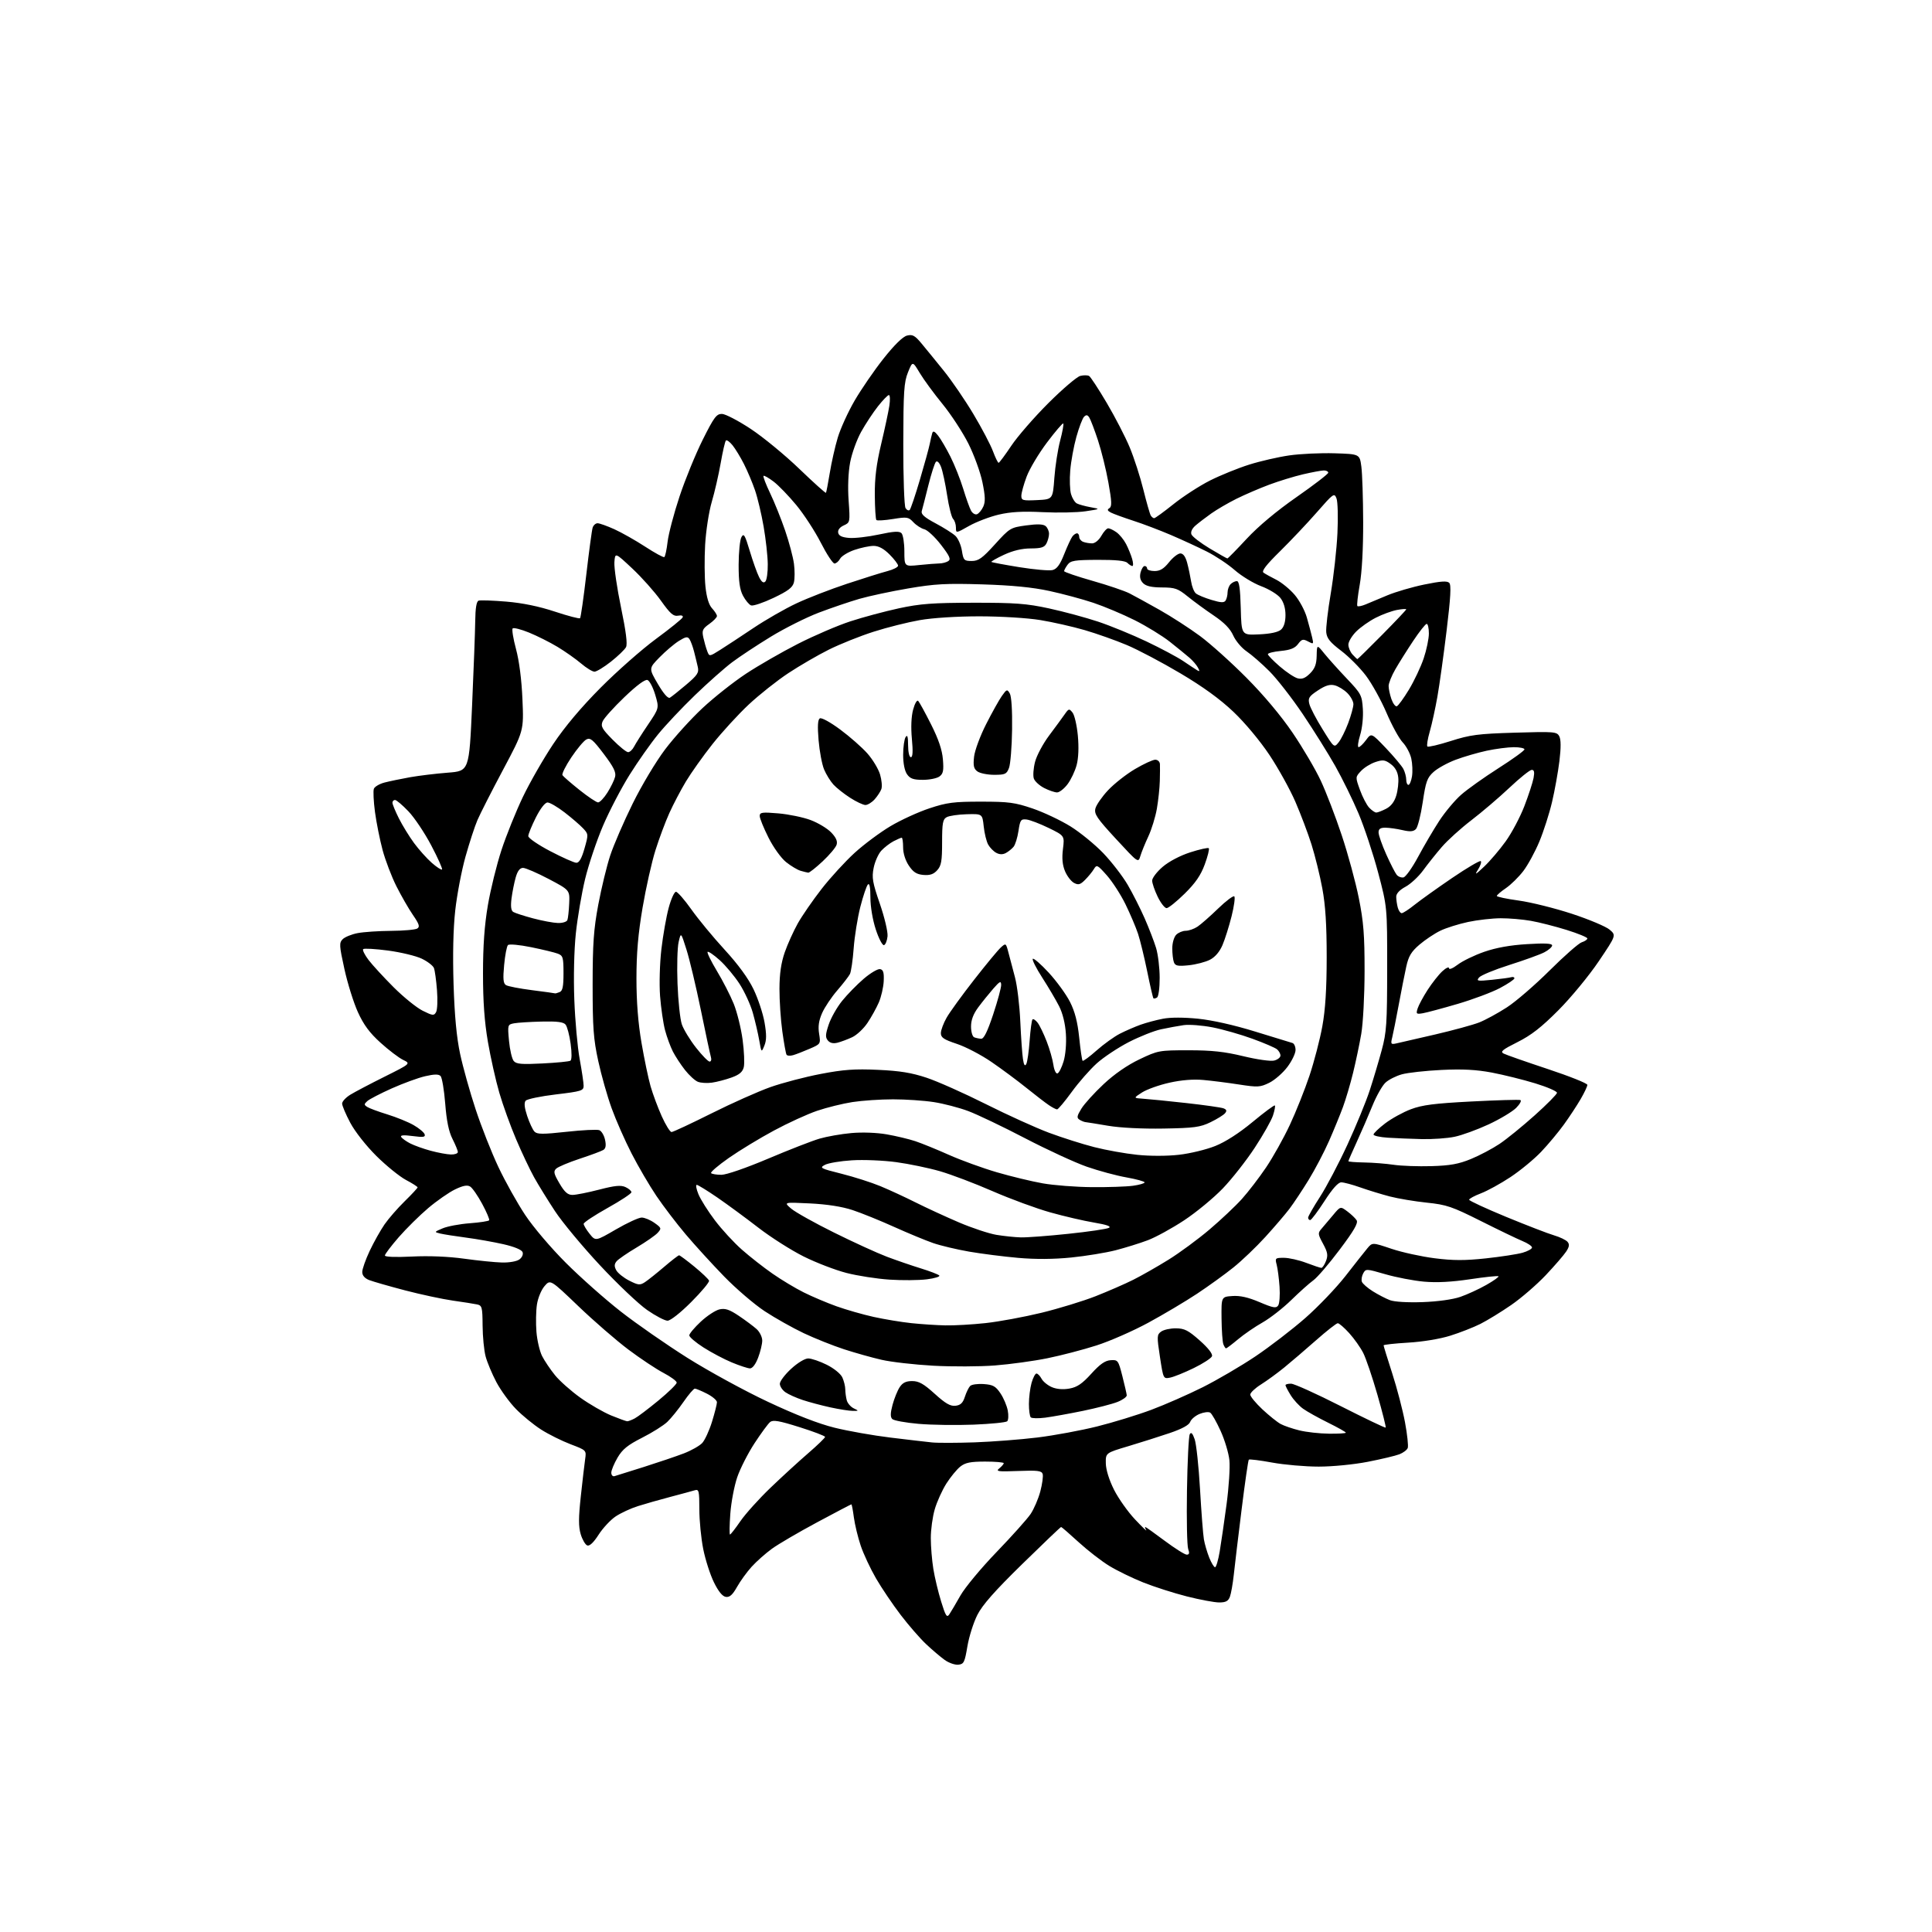 <?xml version="1.0" encoding="UTF-8" standalone="no"?>
<svg 
  version="1.1" 
  xmlns="http://www.w3.org/2000/svg" 
  xmlns:xlink="http://www.w3.org/1999/xlink" 
  xmlns:svg="http://www.w3.org/2000/svg"
  xmlns:rdf="http://www.w3.org/1999/02/22-rdf-syntax-ns#"
  xmlns:cc="http://creativecommons.org/ns#"
  xmlns:dc="http://purl.org/dc/elements/1.1/"
  viewBox="0 0 768 768"
  width="768"
  height="768"
>
<style>svg {background-color: white; }</style>"
<path stroke="none" fill="black" fill-rule="evenodd" d="M380.94,661.74C379.60,661.88 377.15,661.02 375.50,659.83C373.85,658.64 370.54,655.83 368.15,653.58C365.76,651.34 361.22,646.12 358.07,642.00C354.92,637.88 350.50,631.34 348.25,627.47C346.01,623.61 343.26,617.74 342.15,614.44C341.04,611.14 339.82,606.09 339.43,603.22C339.05,600.35 338.61,598.00 338.44,598.00C338.27,598.00 332.14,601.21 324.82,605.14C317.49,609.07 309.42,613.79 306.87,615.64C304.32,617.49 300.68,620.72 298.78,622.82C296.88,624.92 294.26,628.54 292.96,630.86C291.21,633.97 290.05,635.01 288.54,634.79C287.19,634.60 285.58,632.63 283.80,629.00C282.31,625.98 280.40,620.03 279.55,615.79C278.70,611.55 278.00,604.44 278.00,599.97C278.00,592.72 277.82,591.92 276.25,592.39C275.29,592.68 270.90,593.87 266.50,595.03C262.10,596.19 256.25,597.85 253.50,598.73C250.75,599.60 246.83,601.42 244.78,602.77C242.74,604.12 239.67,607.40 237.97,610.05C235.96,613.19 234.36,614.69 233.44,614.34C232.66,614.04 231.49,612.03 230.84,609.87C229.94,606.85 229.95,603.36 230.89,594.72C231.56,588.55 232.33,581.92 232.61,580.00C233.11,576.51 233.10,576.50 226.81,574.11C223.34,572.79 218.07,570.17 215.11,568.28C212.15,566.39 207.64,562.71 205.09,560.09C202.54,557.48 199.05,552.67 197.32,549.42C195.60,546.16 193.67,541.56 193.04,539.20C192.41,536.83 191.87,531.32 191.84,526.94C191.79,519.64 191.61,518.95 189.65,518.53C188.47,518.28 184.12,517.59 180.00,517.01C175.88,516.42 167.32,514.59 161.00,512.94C154.68,511.28 148.26,509.44 146.75,508.85C144.95,508.13 144.00,507.02 144.00,505.63C144.00,504.46 145.34,500.68 146.97,497.22C148.60,493.77 151.25,489.05 152.86,486.72C154.46,484.40 158.08,480.25 160.89,477.50C163.70,474.75 166.00,472.27 166.00,472.00C166.00,471.72 163.92,470.39 161.38,469.05C158.84,467.70 153.55,463.41 149.63,459.53C145.55,455.48 141.11,449.84 139.25,446.34C137.46,442.97 136.00,439.53 136.00,438.69C136.00,437.85 137.46,436.27 139.25,435.17C141.04,434.07 147.18,430.84 152.90,427.99C163.30,422.80 163.30,422.80 160.22,421.31C158.53,420.49 154.49,417.42 151.26,414.49C146.92,410.57 144.56,407.38 142.27,402.34C140.56,398.58 138.15,390.87 136.91,385.21C134.85,375.84 134.79,374.78 136.23,373.34C137.09,372.48 139.76,371.39 142.15,370.93C144.54,370.47 150.55,370.06 155.50,370.03C160.45,370.00 165.12,369.58 165.88,369.10C166.98,368.40 166.64,367.33 164.15,363.72C162.45,361.25 159.49,356.09 157.57,352.28C155.65,348.46 153.19,341.99 152.09,337.92C151.00,333.84 149.63,327.03 149.06,322.79C148.50,318.55 148.30,314.39 148.62,313.55C148.94,312.71 150.85,311.59 152.85,311.07C154.86,310.55 159.43,309.60 163.00,308.96C166.57,308.33 173.32,307.51 178.00,307.15C186.50,306.50 186.50,306.50 187.66,280.50C188.29,266.20 188.86,251.06 188.91,246.86C188.97,241.72 189.41,239.07 190.25,238.77C190.94,238.53 195.90,238.70 201.27,239.15C207.72,239.69 214.27,241.04 220.55,243.12C225.78,244.85 230.30,246.04 230.58,245.75C230.87,245.46 231.99,237.64 233.07,228.36C234.15,219.09 235.28,210.71 235.58,209.75C235.89,208.79 236.77,208.00 237.54,208.00C238.31,208.00 241.32,209.07 244.22,210.38C247.12,211.70 252.63,214.81 256.47,217.31C260.30,219.81 263.72,221.67 264.07,221.45C264.43,221.24 265.02,218.47 265.39,215.31C265.77,212.14 267.90,204.04 270.14,197.31C272.38,190.57 276.53,180.43 279.36,174.78C283.85,165.80 284.82,164.51 287.00,164.54C288.38,164.57 293.55,167.27 298.49,170.54C303.44,173.82 312.11,180.95 317.76,186.40C323.42,191.84 328.17,196.11 328.33,195.90C328.49,195.68 329.17,192.12 329.85,188.00C330.52,183.88 331.94,177.57 333.01,174.00C334.07,170.43 337.09,163.79 339.72,159.26C342.35,154.74 347.52,147.21 351.22,142.54C355.52,137.11 358.88,133.82 360.55,133.40C362.74,132.85 363.68,133.36 366.33,136.55C368.07,138.64 372.07,143.54 375.20,147.43C378.34,151.32 383.63,159.05 386.95,164.61C390.27,170.16 393.76,176.80 394.71,179.36C395.66,181.91 396.67,183.99 396.97,183.97C397.26,183.95 399.52,180.91 401.99,177.22C404.46,173.52 411.08,165.90 416.72,160.27C422.35,154.65 428.07,149.77 429.42,149.43C430.78,149.09 432.37,149.11 432.95,149.47C433.54,149.83 436.70,154.66 439.97,160.20C443.24,165.73 447.34,173.66 449.07,177.82C450.80,181.98 453.25,189.54 454.50,194.62C455.76,199.70 457.09,204.34 457.45,204.93C457.82,205.52 458.43,206.00 458.81,205.99C459.19,205.99 462.65,203.47 466.50,200.39C470.35,197.31 476.88,193.09 481.00,191.01C485.12,188.94 492.11,186.10 496.52,184.71C500.94,183.31 508.14,181.66 512.52,181.03C516.91,180.40 525.00,180.02 530.50,180.19C540.50,180.50 540.50,180.50 541.16,185.50C541.53,188.25 541.85,198.15 541.88,207.50C541.91,218.01 541.39,227.54 540.51,232.46C539.73,236.84 539.31,240.65 539.58,240.92C539.86,241.19 541.30,240.91 542.79,240.29C544.28,239.67 548.20,238.04 551.50,236.65C554.80,235.27 561.43,233.33 566.23,232.35C572.72,231.02 575.25,230.85 576.09,231.69C576.93,232.53 576.66,237.40 575.05,250.66C573.86,260.47 572.21,272.32 571.38,277.00C570.55,281.68 569.19,287.90 568.35,290.82C567.50,293.75 567.08,296.42 567.41,296.74C567.73,297.07 571.94,296.08 576.75,294.55C584.44,292.10 587.53,291.69 602.15,291.25C617.84,290.78 618.86,290.86 619.83,292.67C620.52,293.97 620.54,297.19 619.89,302.55C619.35,306.92 618.04,314.24 616.96,318.81C615.89,323.38 613.62,330.44 611.93,334.51C610.24,338.58 607.36,343.86 605.54,346.25C603.71,348.64 600.60,351.70 598.62,353.05C596.64,354.40 595.01,355.79 595.01,356.15C595.00,356.50 598.94,357.33 603.75,357.99C608.56,358.65 618.07,361.02 624.88,363.25C631.69,365.49 638.44,368.33 639.87,369.57C642.48,371.81 642.48,371.81 635.50,382.16C631.67,387.84 624.47,396.58 619.51,401.56C612.75,408.36 608.68,411.53 603.22,414.26C597.22,417.26 596.25,418.06 597.72,418.81C598.70,419.32 606.59,422.08 615.25,424.95C623.91,427.82 631.00,430.65 631.00,431.25C631.00,431.84 629.80,434.39 628.33,436.91C626.86,439.44 623.87,443.98 621.69,447.00C619.51,450.02 615.43,454.92 612.62,457.87C609.80,460.83 604.32,465.34 600.44,467.91C596.56,470.48 591.27,473.39 588.69,474.37C586.11,475.36 584.00,476.50 584.00,476.91C584.00,477.32 590.64,480.39 598.75,483.74C606.86,487.08 615.42,490.39 617.76,491.07C620.11,491.76 622.52,492.92 623.13,493.66C623.96,494.65 623.82,495.63 622.58,497.51C621.67,498.90 618.02,503.13 614.46,506.90C610.89,510.67 604.72,516.01 600.74,518.75C596.76,521.50 591.25,524.87 588.50,526.26C585.75,527.64 580.35,529.76 576.50,530.96C572.40,532.25 565.46,533.39 559.75,533.72C554.39,534.04 550.00,534.52 550.00,534.80C550.00,535.08 551.54,540.08 553.42,545.90C555.31,551.73 557.59,560.47 558.50,565.33C559.41,570.19 559.90,574.81 559.60,575.60C559.30,576.38 557.80,577.51 556.28,578.10C554.75,578.69 549.10,580.04 543.71,581.09C538.19,582.17 529.69,583.00 524.21,583.00C518.87,583.00 510.54,582.28 505.70,581.39C500.86,580.50 496.68,579.98 496.42,580.24C496.17,580.50 494.87,589.44 493.55,600.11C492.22,610.77 490.83,622.42 490.45,626.00C490.06,629.58 489.37,633.51 488.90,634.75C488.25,636.47 487.26,637.00 484.65,637.00C482.78,637.00 477.00,635.92 471.79,634.60C466.59,633.28 458.79,630.78 454.46,629.05C450.13,627.32 444.07,624.37 440.99,622.49C437.91,620.62 432.42,616.37 428.79,613.05C425.16,609.72 422.02,607.00 421.81,607.00C421.59,607.00 414.63,613.64 406.34,621.75C395.39,632.47 390.51,638.00 388.50,641.98C386.98,645.00 385.20,650.62 384.55,654.48C383.49,660.82 383.14,661.52 380.94,661.74zM377.36,641.74C377.99,640.81 379.99,637.43 381.80,634.22C383.62,631.02 390.08,623.25 396.16,616.95C402.23,610.65 408.31,603.86 409.67,601.86C411.02,599.85 412.76,595.80 413.54,592.86C414.32,589.91 414.74,586.80 414.48,585.94C414.07,584.64 412.45,584.44 404.74,584.74C396.66,585.05 395.72,584.92 397.25,583.69C398.21,582.91 399.00,581.99 399.00,581.64C399.00,581.29 395.69,581.00 391.63,581.00C385.81,581.00 383.74,581.41 381.75,582.98C380.37,584.07 377.87,587.11 376.20,589.73C374.54,592.35 372.46,596.94 371.59,599.93C370.71,602.92 370.00,608.09 370.01,611.43C370.01,614.77 370.47,620.28 371.02,623.68C371.57,627.08 372.96,632.91 374.12,636.64C375.88,642.35 376.39,643.16 377.36,641.74zM483.01,623.00C483.44,623.00 484.27,620.19 484.85,616.75C485.43,613.31 486.65,604.89 487.57,598.04C488.49,591.19 489.00,583.28 488.71,580.47C488.42,577.66 486.85,572.41 485.21,568.81C483.58,565.22 481.72,561.94 481.06,561.54C480.41,561.14 478.52,561.37 476.85,562.06C475.18,562.75 473.50,564.18 473.11,565.23C472.65,566.49 469.86,568.00 464.95,569.67C460.85,571.06 453.45,573.41 448.50,574.89C439.50,577.57 439.50,577.57 439.58,581.72C439.63,584.26 440.90,588.33 442.84,592.19C444.59,595.66 448.35,600.98 451.20,604.00C454.05,607.02 456.05,608.94 455.63,608.25C455.22,607.56 455.05,607.00 455.27,607.00C455.48,607.00 458.96,609.48 463.00,612.50C467.04,615.52 470.98,618.00 471.74,618.00C472.76,618.00 472.92,617.40 472.32,615.75C471.87,614.51 471.65,604.05 471.84,592.50C472.02,580.96 472.52,570.89 472.95,570.13C473.50,569.15 474.06,569.73 474.90,572.13C475.55,573.98 476.51,582.92 477.03,592.00C477.55,601.08 478.24,610.04 478.57,611.93C478.89,613.81 479.85,617.07 480.69,619.18C481.53,621.28 482.57,623.00 483.01,623.00zM290.19,610.00C290.45,610.00 292.32,607.61 294.33,604.68C296.35,601.75 301.72,595.79 306.26,591.43C310.81,587.07 317.56,580.88 321.26,577.69C324.97,574.49 327.99,571.56 327.98,571.19C327.97,570.81 323.38,569.06 317.77,567.30C309.67,564.75 307.29,564.34 306.12,565.30C305.31,565.96 302.53,569.75 299.93,573.72C297.33,577.70 294.24,583.77 293.06,587.22C291.88,590.68 290.64,597.21 290.31,601.75C289.98,606.29 289.92,610.00 290.19,610.00zM244.25,586.80C244.94,586.61 250.22,584.96 256.00,583.12C261.77,581.29 268.91,578.87 271.86,577.74C274.81,576.60 278.08,574.75 279.14,573.62C280.19,572.49 281.94,568.69 283.03,565.18C284.11,561.66 285.00,558.17 285.00,557.41C285.00,556.66 283.22,555.13 281.04,554.02C278.86,552.91 276.69,552.00 276.21,552.00C275.73,552.00 273.69,554.38 271.69,557.29C269.68,560.20 266.79,563.77 265.27,565.22C263.75,566.67 259.23,569.51 255.23,571.53C249.49,574.44 247.44,576.11 245.48,579.44C244.12,581.77 243.00,584.46 243.00,585.41C243.00,586.37 243.56,586.99 244.25,586.80zM387.38,573.36C394.47,573.11 405.72,572.24 412.38,571.43C419.05,570.61 429.74,568.63 436.14,567.03C442.54,565.43 452.21,562.46 457.64,560.43C463.06,558.41 472.26,554.36 478.09,551.45C483.91,548.53 493.36,543.00 499.09,539.15C504.81,535.30 513.71,528.46 518.86,523.95C524.00,519.44 531.20,511.91 534.86,507.22C538.51,502.52 542.41,497.60 543.51,496.27C545.52,493.85 545.52,493.85 553.15,496.42C557.35,497.83 565.08,499.52 570.32,500.18C577.67,501.11 582.34,501.12 590.68,500.22C596.63,499.58 603.19,498.57 605.25,497.98C607.31,497.39 609.00,496.45 609.00,495.90C609.00,495.35 607.31,494.21 605.25,493.36C603.19,492.51 595.74,488.93 588.71,485.40C577.17,479.61 575.05,478.89 567.17,478.07C562.36,477.57 555.74,476.46 552.46,475.61C549.18,474.75 543.92,473.14 540.77,472.03C537.63,470.91 534.21,470.00 533.17,470.00C531.93,470.00 529.66,472.54 526.47,477.50C523.81,481.62 521.27,485.00 520.82,485.00C520.37,485.00 520.00,484.56 520.00,484.03C520.00,483.50 522.12,479.79 524.71,475.78C527.30,471.78 532.22,462.42 535.64,454.99C539.06,447.56 543.04,437.88 544.47,433.49C545.91,429.10 548.05,421.90 549.24,417.50C551.18,410.34 551.41,406.94 551.42,385.00C551.44,360.50 551.44,360.50 547.83,346.87C545.84,339.38 542.33,328.80 540.04,323.37C537.74,317.94 533.58,309.47 530.81,304.55C528.03,299.62 522.24,290.36 517.93,283.95C513.62,277.55 507.63,269.85 504.61,266.83C501.60,263.81 497.52,260.26 495.54,258.92C493.57,257.59 491.18,254.75 490.23,252.62C489.03,249.93 486.66,247.49 482.50,244.69C479.20,242.47 474.53,239.05 472.12,237.10C468.23,233.94 467.08,233.54 461.90,233.52C457.82,233.51 455.57,233.00 454.41,231.83C453.27,230.70 452.95,229.35 453.39,227.58C453.75,226.16 454.48,225.00 455.02,225.00C455.56,225.00 456.00,225.45 456.00,226.00C456.00,226.55 457.33,227.00 458.96,227.00C461.14,227.00 462.65,226.08 464.71,223.50C466.24,221.58 468.27,220.00 469.21,220.00C470.34,220.00 471.26,221.27 471.92,223.75C472.47,225.81 473.17,229.14 473.49,231.15C473.80,233.16 474.65,235.30 475.39,235.90C476.12,236.51 478.90,237.67 481.57,238.47C485.34,239.61 486.60,239.66 487.20,238.72C487.62,238.05 487.98,236.58 487.98,235.45C487.99,234.32 488.54,232.86 489.20,232.20C489.86,231.54 490.97,231.00 491.67,231.00C492.59,231.00 493.01,233.89 493.22,241.75C493.50,252.50 493.50,252.50 500.50,252.17C505.08,251.96 508.10,251.30 509.25,250.27C510.39,249.24 511.00,247.22 511.00,244.48C511.00,241.77 510.28,239.35 508.98,237.70C507.86,236.28 504.43,234.18 501.35,233.03C498.27,231.88 493.55,229.01 490.86,226.66C488.17,224.30 483.16,220.97 479.73,219.25C476.31,217.53 469.90,214.58 465.50,212.69C461.10,210.81 454.35,208.24 450.50,207.00C446.65,205.75 442.65,204.29 441.61,203.76C440.19,203.02 440.04,202.59 441.01,201.99C442.04,201.36 441.96,199.38 440.61,191.85C439.69,186.71 437.81,179.12 436.45,175.00C435.09,170.88 433.54,166.83 433.03,166.01C432.32,164.88 431.80,164.80 430.93,165.67C430.30,166.30 428.93,169.90 427.88,173.66C426.83,177.42 425.73,183.43 425.44,187.00C425.14,190.57 425.28,194.82 425.75,196.42C426.22,198.03 427.25,199.69 428.05,200.12C428.85,200.54 431.30,201.22 433.50,201.62C437.50,202.34 437.50,202.34 431.50,203.24C428.20,203.73 420.55,203.89 414.50,203.59C406.49,203.19 401.73,203.46 397.00,204.57C393.43,205.41 388.14,207.43 385.25,209.05C380.00,212.02 380.00,212.02 380.00,209.71C380.00,208.44 379.49,206.89 378.88,206.28C378.26,205.66 377.18,201.40 376.49,196.83C375.79,192.25 374.70,187.19 374.07,185.59C373.39,183.86 372.56,183.05 372.04,183.59C371.55,184.09 370.19,188.32 369.02,193.00C367.86,197.68 366.68,202.25 366.41,203.17C366.05,204.40 367.49,205.68 371.87,208.01C375.14,209.75 378.69,212.00 379.77,213.00C380.84,213.99 382.01,216.65 382.37,218.91C382.98,222.72 383.24,223.00 386.26,223.00C388.98,223.00 390.46,221.94 395.51,216.37C401.38,209.90 401.68,209.71 407.90,208.86C412.35,208.25 414.69,208.33 415.64,209.12C416.39,209.74 417.00,211.12 417.00,212.19C417.00,213.26 416.53,215.00 415.96,216.07C415.15,217.60 413.84,218.00 409.71,218.01C406.26,218.02 402.68,218.87 399.10,220.53C396.14,221.91 393.89,223.20 394.10,223.38C394.32,223.57 399.35,224.51 405.27,225.47C411.20,226.42 417.10,226.94 418.40,226.61C420.13,226.18 421.37,224.49 423.04,220.26C424.30,217.09 425.76,213.94 426.29,213.25C426.81,212.56 427.64,212.00 428.12,212.00C428.61,212.00 429.00,212.63 429.00,213.39C429.00,214.16 429.71,215.06 430.58,215.39C431.45,215.73 433.05,216.00 434.13,216.00C435.26,216.00 436.81,214.74 437.80,213.01C438.73,211.36 439.96,210.01 440.53,210.01C441.09,210.00 442.56,210.70 443.78,211.56C445.01,212.42 446.74,214.53 447.63,216.25C448.52,217.97 449.61,220.65 450.05,222.19C450.50,223.74 450.53,225.00 450.13,225.00C449.73,225.00 448.84,224.44 448.15,223.75C447.30,222.90 443.51,222.52 436.33,222.55C427.16,222.59 425.58,222.85 424.38,224.49C423.62,225.53 423.00,226.67 423.00,227.03C423.00,227.39 428.06,229.12 434.25,230.88C440.44,232.64 447.07,234.89 449.00,235.88C450.93,236.87 456.32,239.83 460.99,242.46C465.66,245.10 472.86,249.75 476.99,252.80C481.12,255.85 489.45,263.33 495.50,269.43C502.35,276.31 509.28,284.59 513.85,291.32C517.89,297.27 522.92,305.82 525.02,310.32C527.13,314.82 530.88,324.57 533.35,332.00C535.83,339.43 538.89,350.68 540.15,357.00C542.04,366.41 542.45,371.68 542.44,386.00C542.43,395.74 541.84,406.83 541.12,411.00C540.41,415.12 538.94,422.10 537.86,426.50C536.78,430.90 534.98,436.98 533.87,440.00C532.76,443.02 530.27,449.10 528.34,453.50C526.41,457.90 522.75,464.88 520.22,469.00C517.69,473.12 514.25,478.30 512.59,480.50C510.92,482.70 506.60,487.75 502.98,491.72C499.36,495.70 493.64,501.16 490.27,503.86C486.91,506.56 480.40,511.26 475.83,514.29C471.25,517.32 462.55,522.50 456.50,525.78C450.45,529.07 441.17,533.14 435.88,534.83C430.59,536.53 421.81,538.82 416.38,539.92C410.95,541.03 401.55,542.32 395.50,542.79C389.45,543.26 378.40,543.30 370.94,542.89C363.48,542.47 354.26,541.42 350.44,540.54C346.62,539.67 339.90,537.78 335.50,536.35C331.10,534.91 323.90,532.04 319.50,529.96C315.10,527.87 308.12,523.95 304.00,521.24C299.88,518.53 292.61,512.30 287.85,507.41C283.09,502.51 276.21,494.97 272.56,490.65C268.92,486.34 263.68,479.47 260.92,475.38C258.16,471.29 253.73,463.72 251.07,458.54C248.41,453.36 244.84,445.27 243.14,440.56C241.43,435.85 239.03,427.39 237.81,421.75C235.91,413.04 235.58,408.49 235.58,391.50C235.59,375.00 235.99,369.41 237.84,359.54C239.08,352.96 241.21,344.18 242.58,340.04C243.95,335.89 247.95,326.65 251.47,319.50C255.06,312.21 260.76,302.69 264.44,297.83C268.06,293.06 274.72,285.71 279.26,281.48C283.79,277.25 291.55,271.12 296.49,267.85C301.44,264.58 310.76,259.22 317.19,255.94C323.63,252.66 333.01,248.63 338.04,246.99C343.06,245.35 351.75,243.02 357.34,241.81C365.81,239.99 370.75,239.62 387.00,239.60C403.58,239.58 408.07,239.92 417.00,241.85C422.77,243.10 431.55,245.47 436.50,247.11C441.45,248.76 450.13,252.32 455.80,255.02C461.46,257.71 467.99,261.20 470.30,262.75C472.61,264.31 475.11,265.96 475.85,266.41C476.91,267.07 476.99,266.84 476.19,265.37C475.64,264.34 474.11,262.57 472.80,261.44C471.49,260.31 467.98,257.45 465.00,255.09C462.02,252.74 455.73,248.88 451.04,246.53C446.34,244.18 438.95,241.07 434.62,239.62C430.28,238.17 422.40,236.05 417.12,234.91C410.47,233.47 402.25,232.66 390.50,232.30C376.10,231.86 371.60,232.10 361.09,233.90C354.26,235.06 345.48,236.94 341.59,238.06C337.69,239.19 330.44,241.66 325.48,243.54C320.52,245.43 311.97,249.71 306.48,253.06C300.99,256.41 294.02,261.01 291.00,263.28C287.98,265.56 281.32,271.46 276.22,276.39C271.11,281.32 264.52,288.31 261.58,291.93C258.63,295.54 253.54,302.77 250.27,308.00C246.99,313.23 242.24,322.34 239.70,328.26C237.17,334.18 233.97,343.71 232.59,349.42C231.21,355.14 229.55,364.89 228.90,371.08C228.21,377.74 227.96,388.49 228.30,397.42C228.61,405.71 229.57,416.32 230.43,421.00C231.29,425.68 232.00,430.45 232.00,431.62C232.00,433.57 231.13,433.84 220.97,435.05C214.91,435.77 209.50,436.90 208.95,437.56C208.27,438.38 208.47,440.33 209.57,443.64C210.46,446.31 211.76,449.10 212.46,449.83C213.51,450.93 215.72,450.94 225.19,449.91C231.49,449.21 237.36,448.92 238.23,449.26C239.10,449.59 240.13,451.30 240.51,453.06C241.00,455.28 240.80,456.51 239.86,457.11C239.11,457.58 234.90,459.15 230.50,460.60C226.10,462.05 221.87,463.83 221.11,464.54C219.93,465.65 220.13,466.54 222.40,470.42C224.45,473.91 225.68,475.00 227.57,475.00C228.94,475.00 233.70,474.05 238.16,472.90C244.44,471.27 246.80,471.04 248.63,471.88C249.93,472.47 251.00,473.40 251.00,473.93C251.00,474.47 246.73,477.29 241.50,480.20C236.28,483.12 232.00,485.95 232.01,486.50C232.01,487.05 233.08,488.83 234.38,490.46C236.75,493.42 236.75,493.42 244.85,488.71C249.31,486.12 253.91,484.00 255.07,484.00C256.24,484.00 258.52,484.95 260.15,486.11C262.95,488.10 263.02,488.32 261.44,490.06C260.53,491.08 256.75,493.70 253.06,495.90C249.36,498.09 245.78,500.56 245.10,501.38C244.17,502.50 244.14,503.39 244.96,504.93C245.57,506.07 247.89,507.92 250.11,509.06C253.71,510.89 254.40,510.96 256.35,509.69C257.55,508.91 260.97,506.18 263.96,503.63C266.94,501.08 269.64,499.00 269.95,499.00C270.26,499.00 272.99,501.03 276.01,503.50C279.03,505.98 281.66,508.49 281.86,509.08C282.05,509.66 278.87,513.48 274.78,517.57C270.50,521.86 266.51,525.00 265.36,525.00C264.26,525.00 260.60,523.08 257.22,520.73C253.85,518.39 245.43,510.40 238.51,502.98C231.59,495.57 223.55,485.90 220.65,481.50C217.75,477.10 213.99,471.01 212.30,467.97C210.61,464.93 207.39,458.12 205.15,452.85C202.90,447.57 199.90,439.26 198.48,434.38C197.06,429.49 195.02,420.39 193.95,414.15C192.58,406.16 192.00,398.12 192.00,387.00C192.00,375.92 192.58,367.80 193.94,359.83C195.01,353.57 197.44,343.71 199.34,337.92C201.24,332.12 205.07,322.62 207.85,316.80C210.64,310.99 216.07,301.52 219.92,295.76C224.51,288.89 231.00,281.18 238.74,273.39C245.24,266.85 255.14,258.12 260.74,254.00C266.34,249.88 271.13,246.01 271.37,245.41C271.64,244.74 270.93,244.48 269.56,244.74C267.72,245.10 266.45,243.99 262.74,238.79C260.24,235.28 255.11,229.52 251.34,225.99C244.50,219.58 244.50,219.58 244.23,223.54C244.09,225.72 245.27,233.80 246.87,241.50C248.85,251.04 249.48,256.06 248.85,257.26C248.34,258.22 245.65,260.81 242.87,263.01C240.09,265.20 237.14,267.00 236.32,267.00C235.49,267.00 233.10,265.54 231.00,263.75C228.90,261.96 224.69,259.00 221.65,257.16C218.60,255.32 213.49,252.76 210.30,251.46C207.11,250.16 204.18,249.42 203.80,249.80C203.41,250.19 204.01,253.88 205.12,258.00C206.39,262.71 207.35,270.16 207.68,278.00C208.22,290.50 208.22,290.50 199.97,306.00C195.43,314.52 190.85,323.52 189.79,326.00C188.72,328.48 186.59,335.02 185.04,340.54C183.49,346.06 181.66,355.66 180.97,361.87C180.16,369.18 179.93,379.61 180.30,391.34C180.70,403.86 181.51,412.44 182.91,418.97C184.02,424.18 186.79,434.08 189.07,440.97C191.34,447.86 195.41,458.19 198.12,463.91C200.82,469.64 205.60,478.19 208.73,482.91C211.93,487.75 219.03,496.10 224.96,502.02C230.76,507.81 240.58,516.52 246.79,521.37C252.99,526.22 264.90,534.49 273.25,539.76C281.60,545.02 296.00,552.89 305.25,557.23C316.30,562.43 325.40,565.97 331.77,567.54C337.10,568.86 347.09,570.63 353.98,571.46C360.87,572.30 368.30,573.17 370.50,573.39C372.70,573.62 380.30,573.60 387.38,573.36zM528.25,569.91C531.96,569.96 535.00,569.78 535.00,569.51C535.00,569.25 531.82,567.46 527.94,565.54C524.05,563.62 519.58,561.13 518.01,560.00C516.43,558.88 514.21,556.46 513.07,554.61C511.93,552.77 511.00,550.98 511.00,550.63C511.00,550.28 512.01,550.02 513.25,550.04C514.49,550.07 523.37,554.08 532.99,558.97C542.61,563.85 550.64,567.69 550.83,567.50C551.03,567.31 549.54,561.42 547.54,554.42C545.53,547.43 542.99,539.95 541.90,537.81C540.81,535.66 538.31,532.13 536.34,529.95C534.38,527.78 532.33,526.00 531.79,526.00C531.26,526.00 527.37,529.05 523.16,532.77C518.95,536.49 513.25,541.37 510.50,543.61C507.75,545.85 503.59,548.88 501.25,550.35C498.91,551.82 497.00,553.63 497.00,554.38C497.00,555.12 499.17,557.75 501.81,560.23C504.46,562.70 507.72,565.32 509.06,566.05C510.40,566.78 513.75,567.92 516.50,568.60C519.25,569.28 524.54,569.87 528.25,569.91zM387.00,566.32C380.12,566.59 370.29,566.45 365.14,566.00C359.99,565.55 355.29,564.69 354.69,564.09C353.89,563.29 353.92,561.74 354.80,558.44C355.47,555.95 356.74,552.80 357.62,551.45C358.80,549.65 360.13,549.00 362.60,549.00C365.26,549.00 367.18,550.08 371.57,554.06C375.84,557.93 377.78,559.05 379.83,558.81C381.84,558.58 382.76,557.70 383.55,555.25C384.13,553.46 385.08,551.52 385.66,550.94C386.25,550.35 388.69,550.01 391.08,550.19C394.74,550.45 395.79,551.04 397.69,553.86C398.94,555.71 400.24,558.78 400.60,560.69C400.96,562.59 400.86,564.52 400.38,564.98C399.89,565.44 393.88,566.04 387.00,566.32zM249.32,564.98C249.76,564.99 251.11,564.48 252.32,563.84C253.52,563.21 257.76,560.00 261.75,556.71C265.74,553.42 269.00,550.23 269.00,549.62C269.00,549.00 266.63,547.26 263.75,545.75C260.86,544.24 254.57,540.06 249.76,536.45C244.95,532.83 236.01,525.08 229.90,519.22C218.77,508.56 218.77,508.56 216.45,511.26C215.16,512.76 213.82,516.02 213.44,518.58C213.05,521.12 212.97,525.99 213.24,529.40C213.51,532.80 214.53,537.15 215.49,539.05C216.46,540.95 218.76,544.37 220.61,546.65C222.46,548.94 227.00,552.96 230.69,555.60C234.38,558.23 239.90,561.41 242.95,562.67C246.00,563.92 248.87,564.96 249.32,564.98zM415.50,563.54C412.75,563.89 410.16,563.84 409.75,563.42C409.34,563.01 409.00,560.60 409.01,558.08C409.01,555.56 409.48,551.81 410.05,549.75C410.63,547.69 411.51,546.00 412.01,546.00C412.52,546.00 413.43,546.94 414.04,548.08C414.66,549.23 416.51,550.73 418.17,551.43C420.10,552.24 422.62,552.43 425.15,551.97C428.20,551.42 430.21,550.04 433.81,546.07C437.27,542.25 439.29,540.84 441.50,540.70C444.39,540.51 444.55,540.73 446.15,547.00C447.06,550.58 447.85,554.01 447.90,554.64C447.96,555.27 446.31,556.46 444.25,557.28C442.19,558.11 436.00,559.70 430.50,560.84C425.00,561.97 418.25,563.18 415.50,563.54zM339.00,560.85C337.62,560.85 333.63,560.22 330.11,559.46C326.60,558.69 321.63,557.37 319.07,556.52C316.51,555.67 313.42,554.28 312.20,553.43C310.99,552.58 310.00,551.07 310.00,550.07C310.00,549.07 312.01,546.40 314.48,544.13C317.05,541.76 319.95,540.00 321.28,540.00C322.56,540.00 325.88,541.13 328.65,542.51C331.54,543.96 334.18,546.10 334.85,547.56C335.48,548.95 336.01,551.09 336.01,552.30C336.02,553.51 336.29,555.46 336.60,556.64C336.92,557.81 338.15,559.24 339.34,559.82C341.46,560.84 341.45,560.86 339.00,560.85zM465.17,547.62C462.44,548.16 462.44,548.16 461.10,539.41C459.85,531.22 459.88,530.56 461.57,529.33C462.57,528.60 465.21,528.01 467.44,528.03C470.85,528.06 472.37,528.83 476.92,532.87C480.32,535.89 482.13,538.22 481.78,539.13C481.48,539.92 478.23,542.03 474.56,543.82C470.90,545.61 466.67,547.32 465.17,547.62zM298.11,543.96C297.23,543.93 293.99,542.87 290.91,541.59C287.84,540.32 282.78,537.64 279.66,535.65C276.55,533.66 274.00,531.49 274.00,530.83C274.00,530.18 276.06,527.72 278.57,525.38C281.08,523.04 284.44,520.84 286.04,520.49C288.29,520.00 289.98,520.56 293.72,523.08C296.35,524.85 299.51,527.21 300.75,528.32C301.99,529.44 303.00,531.49 303.00,532.89C303.00,534.29 302.26,537.36 301.36,539.72C300.35,542.36 299.11,543.98 298.11,543.96zM487.37,536.00C487.13,536.00 486.65,535.26 486.30,534.35C485.95,533.44 485.63,528.83 485.58,524.10C485.50,515.50 485.50,515.50 489.87,515.19C492.93,514.97 496.15,515.69 500.69,517.62C506.14,519.94 507.30,520.14 508.11,518.93C508.63,518.14 508.87,514.80 508.64,511.50C508.41,508.20 507.90,504.26 507.50,502.75C506.80,500.12 506.93,500.00 510.37,500.00C512.36,500.00 516.35,500.90 519.24,502.00C522.13,503.10 524.85,504.00 525.27,504.00C525.70,504.00 526.52,502.76 527.11,501.25C527.97,498.99 527.76,497.77 525.93,494.40C523.85,490.56 523.81,490.17 525.36,488.40C526.27,487.35 528.33,484.93 529.93,483.00C532.84,479.50 532.84,479.50 535.59,481.55C537.11,482.68 538.76,484.26 539.28,485.07C539.97,486.17 538.24,489.17 532.54,496.75C528.33,502.36 523.62,507.85 522.07,508.95C520.53,510.05 516.59,513.57 513.31,516.78C510.02,519.99 504.90,523.99 501.92,525.68C498.94,527.36 494.54,530.37 492.16,532.37C489.77,534.37 487.61,536.00 487.37,536.00zM375.79,526.86C379.25,526.94 386.45,526.53 391.79,525.95C397.13,525.37 407.12,523.52 414.00,521.85C420.88,520.17 430.55,517.21 435.50,515.27C440.45,513.32 447.19,510.39 450.47,508.74C453.75,507.10 460.05,503.51 464.47,500.77C468.89,498.03 476.22,492.63 480.77,488.77C485.32,484.91 491.12,479.44 493.65,476.63C496.19,473.81 500.53,468.16 503.29,464.07C506.05,459.98 510.30,452.37 512.73,447.17C515.17,441.96 518.68,433.15 520.54,427.60C522.39,422.04 524.69,413.23 525.64,408.00C526.86,401.31 527.37,393.17 527.38,380.50C527.38,367.60 526.89,359.85 525.64,353.15C524.69,348.01 522.75,340.16 521.35,335.71C519.95,331.27 517.05,323.61 514.92,318.69C512.79,313.78 508.15,305.41 504.62,300.10C500.86,294.47 494.91,287.33 490.32,282.97C484.97,277.89 478.22,272.99 469.21,267.65C461.93,263.33 452.35,258.27 447.92,256.41C443.49,254.54 435.95,251.87 431.18,250.48C426.41,249.09 418.45,247.29 413.50,246.48C408.41,245.65 397.92,245.01 389.38,245.00C380.38,245.00 370.76,245.61 365.62,246.51C360.87,247.34 352.60,249.41 347.24,251.13C341.88,252.84 333.90,256.04 329.50,258.23C325.10,260.42 317.84,264.64 313.37,267.59C308.89,270.55 301.82,276.16 297.65,280.05C293.49,283.94 286.99,291.04 283.21,295.81C279.43,300.59 274.68,307.28 272.64,310.69C270.60,314.09 267.65,319.72 266.08,323.19C264.51,326.66 262.02,333.32 260.55,338.00C259.07,342.68 256.77,352.95 255.43,360.83C253.66,371.24 253.00,378.93 253.00,388.98C253.00,398.23 253.66,406.67 255.00,414.49C256.10,420.92 257.73,428.73 258.62,431.84C259.52,434.95 261.51,440.31 263.06,443.75C264.61,447.19 266.36,450.00 266.95,450.00C267.54,450.00 274.66,446.67 282.78,442.61C290.89,438.55 301.46,433.84 306.25,432.14C311.05,430.45 320.04,428.09 326.24,426.91C335.29,425.17 339.75,424.85 349.00,425.28C357.72,425.67 362.40,426.44 368.38,428.43C372.72,429.88 383.30,434.59 391.88,438.90C400.47,443.21 411.77,448.34 417.00,450.29C422.23,452.24 430.32,454.81 435.00,456.00C439.68,457.20 447.36,458.57 452.09,459.06C457.17,459.59 463.93,459.58 468.67,459.04C473.07,458.54 479.56,456.97 483.09,455.55C487.15,453.93 492.60,450.42 497.93,446.00C502.56,442.16 506.54,439.21 506.77,439.44C507.01,439.67 506.67,441.48 506.02,443.45C505.37,445.42 502.11,451.19 498.77,456.26C495.44,461.34 489.74,468.59 486.11,472.39C482.47,476.18 475.56,481.89 470.75,485.07C465.94,488.25 459.41,491.83 456.25,493.02C453.09,494.21 447.33,496.00 443.46,497.00C439.60,497.99 431.66,499.29 425.83,499.88C418.84,500.58 411.64,500.63 404.71,500.02C398.92,499.51 390.16,498.39 385.23,497.54C380.30,496.68 373.85,495.15 370.89,494.12C367.92,493.09 360.97,490.21 355.42,487.71C349.88,485.21 342.46,482.20 338.92,481.03C334.76,479.65 328.81,478.72 322.00,478.38C311.50,477.87 311.50,477.87 314.50,480.44C316.15,481.85 323.82,486.15 331.55,489.97C339.27,493.80 348.72,498.12 352.55,499.57C356.37,501.01 362.43,503.09 366.00,504.19C369.57,505.29 372.89,506.56 373.36,507.01C373.84,507.46 371.62,508.15 368.43,508.55C365.24,508.95 358.55,509.00 353.56,508.67C348.58,508.34 340.90,507.15 336.50,506.02C332.10,504.89 324.45,501.95 319.50,499.49C314.55,497.02 306.45,491.87 301.50,488.05C296.55,484.22 289.20,478.82 285.17,476.04C281.13,473.27 277.44,471.00 276.97,471.00C276.49,471.00 276.80,472.69 277.65,474.75C278.50,476.81 281.43,481.47 284.18,485.10C286.92,488.73 291.76,493.99 294.94,496.78C298.12,499.58 303.59,503.87 307.11,506.31C310.62,508.76 316.20,512.11 319.50,513.75C322.80,515.40 328.65,517.88 332.50,519.26C336.35,520.64 342.99,522.54 347.27,523.49C351.54,524.43 358.29,525.55 362.27,525.97C366.24,526.39 372.33,526.79 375.79,526.86zM565.50,517.61C571.47,517.40 577.51,516.56 580.50,515.53C583.25,514.58 587.89,512.45 590.81,510.79C593.73,509.14 595.92,507.58 595.67,507.34C595.42,507.09 590.33,507.62 584.36,508.52C577.00,509.62 571.09,509.93 566.00,509.47C561.88,509.09 554.99,507.77 550.71,506.53C543.05,504.31 542.91,504.31 541.88,506.22C541.31,507.28 541.08,508.78 541.38,509.54C541.67,510.29 543.61,511.99 545.70,513.30C547.79,514.61 550.85,516.20 552.50,516.83C554.29,517.51 559.53,517.82 565.50,517.61zM199.56,501.87C202.44,501.94 205.42,501.42 206.47,500.64C207.54,499.86 208.07,498.64 207.73,497.74C207.37,496.79 204.40,495.57 200.09,494.59C196.21,493.71 189.55,492.53 185.27,491.97C181.00,491.41 176.38,490.68 175.00,490.35C172.55,489.76 172.56,489.72 175.97,488.28C177.88,487.47 182.74,486.56 186.76,486.26C190.77,485.96 194.24,485.42 194.45,485.08C194.67,484.73 193.42,481.79 191.67,478.55C189.93,475.31 187.78,472.21 186.89,471.67C185.73,470.96 184.04,471.29 180.87,472.82C178.44,474.00 173.66,477.33 170.23,480.23C166.81,483.13 161.53,488.34 158.50,491.81C155.48,495.29 153.00,498.56 153.00,499.08C153.00,499.66 157.22,499.82 163.75,499.50C170.48,499.16 178.24,499.48 184.50,500.35C190.00,501.11 196.78,501.80 199.56,501.87zM405.78,491.88C408.13,491.95 416.64,491.31 424.68,490.46C432.72,489.62 439.99,488.55 440.82,488.08C441.85,487.51 439.96,486.84 434.91,485.99C430.84,485.31 422.99,483.49 417.49,481.94C411.98,480.40 401.68,476.61 394.61,473.53C387.53,470.44 378.09,466.86 373.62,465.57C369.15,464.28 361.34,462.66 356.26,461.97C351.17,461.28 343.26,460.95 338.66,461.24C334.07,461.52 329.24,462.34 327.92,463.04C325.67,464.25 326.10,464.47 334.51,466.58C339.45,467.82 346.40,470.04 349.95,471.51C353.50,472.98 359.82,475.90 364.00,478.00C368.18,480.10 375.89,483.65 381.14,485.90C386.38,488.14 393.11,490.37 396.09,490.87C399.06,491.36 403.43,491.82 405.78,491.88zM434.11,471.91C440.50,471.96 447.81,471.71 450.36,471.36C452.91,471.01 455.00,470.41 455.00,470.02C455.00,469.64 451.74,468.74 447.75,468.03C443.76,467.33 436.68,465.41 432.00,463.78C427.32,462.14 416.30,457.06 407.50,452.48C398.70,447.89 388.53,443.03 384.90,441.67C381.26,440.31 375.10,438.70 371.20,438.10C367.31,437.49 360.01,437.00 355.00,437.00C349.99,437.00 342.72,437.49 338.85,438.09C334.98,438.69 328.66,440.25 324.81,441.56C320.96,442.87 313.24,446.40 307.66,449.41C302.07,452.41 294.02,457.30 289.76,460.27C285.50,463.25 282.31,465.98 282.67,466.34C283.04,466.70 284.88,467.00 286.77,467.00C288.76,467.00 296.60,464.29 305.36,460.58C313.69,457.05 322.89,453.47 325.81,452.62C328.73,451.77 334.41,450.77 338.43,450.41C342.73,450.02 348.50,450.23 352.47,450.92C356.18,451.57 361.30,452.79 363.86,453.64C366.41,454.49 372.43,456.94 377.24,459.09C382.05,461.23 390.60,464.34 396.24,465.99C401.88,467.64 410.10,469.62 414.50,470.40C418.90,471.18 427.72,471.86 434.11,471.91zM569.00,463.56C576.46,463.34 579.84,462.73 584.73,460.72C588.16,459.31 593.27,456.61 596.10,454.71C598.93,452.82 605.20,447.72 610.05,443.38C614.89,439.05 618.88,435.01 618.93,434.41C618.97,433.81 615.06,432.11 610.25,430.64C605.44,429.17 597.67,427.25 593.00,426.36C586.81,425.20 581.38,424.91 573.00,425.32C566.67,425.63 559.60,426.41 557.27,427.06C554.94,427.70 552.00,429.19 550.74,430.37C549.47,431.54 547.15,435.65 545.58,439.50C544.02,443.35 541.22,449.81 539.37,453.85C537.51,457.90 536.00,461.39 536.00,461.60C536.00,461.82 538.81,462.04 542.25,462.10C545.69,462.15 550.98,462.57 554.00,463.02C557.02,463.47 563.77,463.71 569.00,463.56zM179.25,458.93C180.76,458.97 182.00,458.53 182.00,457.96C182.00,457.39 181.04,455.05 179.88,452.76C178.40,449.86 177.52,445.60 176.98,438.70C176.55,433.25 175.71,428.31 175.12,427.72C174.35,426.95 172.61,426.98 169.02,427.81C166.26,428.44 160.29,430.63 155.75,432.65C151.21,434.68 146.82,436.96 146.00,437.71C144.67,438.92 144.67,439.18 146.00,440.04C146.82,440.57 150.43,441.90 154.00,443.00C157.57,444.10 162.27,446.01 164.42,447.25C166.58,448.49 168.55,450.13 168.80,450.90C169.18,452.03 168.28,452.16 164.04,451.60C160.48,451.13 159.03,451.24 159.48,451.96C159.83,452.54 161.44,453.69 163.04,454.52C164.65,455.35 168.33,456.67 171.23,457.45C174.13,458.23 177.74,458.90 179.25,458.93zM565.20,452.81C560.97,452.71 554.91,452.46 551.75,452.26C548.59,452.06 546.00,451.49 546.00,451.00C546.00,450.50 548.07,448.51 550.60,446.58C553.13,444.65 557.74,442.11 560.85,440.94C565.36,439.24 570.20,438.62 584.87,437.86C594.98,437.34 603.74,437.08 604.34,437.28C604.95,437.48 604.20,438.89 602.69,440.41C601.17,441.92 596.23,444.88 591.71,446.98C587.20,449.07 581.12,451.29 578.20,451.89C575.29,452.50 569.44,452.91 565.20,452.81zM462.50,448.62C454.12,448.77 445.29,448.32 440.50,447.51C436.10,446.76 432.05,446.11 431.50,446.06C430.95,446.01 429.87,445.57 429.11,445.09C427.95,444.36 428.09,443.60 429.88,440.69C431.07,438.76 435.05,434.38 438.71,430.96C442.95,426.98 448.10,423.42 452.93,421.11C460.33,417.58 460.78,417.50 472.50,417.50C481.69,417.50 486.78,418.05 494.24,419.86C499.70,421.18 505.08,421.94 506.49,421.59C507.87,421.25 509.00,420.35 509.00,419.60C509.00,418.86 508.39,417.74 507.64,417.12C506.90,416.50 502.51,414.61 497.89,412.93C493.28,411.24 486.12,409.20 482.00,408.39C477.88,407.59 472.70,407.19 470.50,407.51C468.30,407.83 464.25,408.58 461.50,409.17C458.75,409.76 453.00,412.05 448.71,414.25C444.43,416.46 438.71,420.25 436.00,422.69C433.29,425.13 428.80,430.24 426.03,434.06C423.25,437.88 420.63,441.00 420.21,441.00C419.79,441.00 418.33,440.25 416.97,439.33C415.61,438.42 411.57,435.32 408.00,432.44C404.43,429.56 398.19,424.93 394.13,422.15C390.08,419.36 383.90,416.13 380.38,414.96C375.14,413.22 374.00,412.45 374.01,410.67C374.02,409.48 375.06,406.70 376.32,404.50C377.58,402.30 382.47,395.55 387.20,389.50C391.92,383.45 396.70,377.67 397.83,376.65C399.84,374.83 399.88,374.86 400.87,378.65C401.42,380.77 402.59,385.20 403.47,388.50C404.35,391.80 405.30,399.68 405.58,406.00C405.87,412.32 406.34,419.06 406.64,420.97C407.01,423.41 407.41,424.00 407.96,422.97C408.39,422.16 408.99,417.97 409.30,413.65C409.61,409.34 410.12,405.55 410.44,405.23C410.76,404.91 411.68,405.51 412.49,406.57C413.30,407.63 414.91,410.98 416.08,414.00C417.25,417.02 418.45,421.20 418.74,423.29C419.04,425.39 419.76,426.91 420.36,426.71C420.96,426.51 422.06,424.36 422.79,421.92C423.57,419.35 423.96,414.79 423.71,411.00C423.45,406.91 422.45,402.83 421.02,400.00C419.76,397.52 416.75,392.41 414.32,388.64C411.88,384.86 410.19,381.49 410.55,381.14C410.91,380.79 413.77,383.27 416.90,386.66C420.02,390.05 423.82,395.27 425.34,398.27C427.30,402.15 428.35,406.22 429.00,412.47C429.49,417.29 430.10,421.43 430.35,421.68C430.59,421.92 433.10,420.08 435.92,417.57C438.74,415.07 442.91,412.07 445.18,410.91C447.45,409.75 451.15,408.15 453.40,407.34C455.66,406.54 459.66,405.46 462.31,404.96C465.27,404.38 470.65,404.39 476.31,404.96C481.95,405.54 490.71,407.51 499.00,410.08C506.43,412.38 513.06,414.41 513.75,414.60C514.44,414.78 515.00,416.04 515.00,417.39C515.00,418.74 513.53,421.79 511.73,424.17C509.93,426.55 506.69,429.37 504.54,430.43C500.93,432.20 499.96,432.25 492.56,431.11C488.12,430.42 481.74,429.61 478.37,429.31C474.40,428.94 469.64,429.32 464.86,430.39C460.80,431.29 455.91,433.04 453.99,434.26C450.50,436.50 450.50,436.50 454.50,436.77C456.70,436.91 464.38,437.68 471.57,438.48C478.76,439.28 485.41,440.22 486.35,440.58C487.61,441.07 487.77,441.57 486.97,442.53C486.38,443.24 483.78,444.85 481.20,446.10C477.10,448.09 474.72,448.41 462.50,448.62zM283.00,430.37C281.07,430.64 278.56,430.49 277.40,430.02C276.25,429.56 273.95,427.45 272.29,425.34C270.63,423.23 268.47,419.93 267.48,418.00C266.50,416.07 265.09,412.25 264.36,409.50C263.64,406.75 262.75,400.65 262.39,395.95C262.03,391.14 262.26,382.99 262.91,377.34C263.56,371.80 264.86,364.40 265.81,360.89C266.75,357.37 268.06,354.50 268.70,354.50C269.34,354.50 272.09,357.65 274.82,361.50C277.54,365.35 283.48,372.55 288.03,377.50C293.42,383.37 297.43,388.85 299.55,393.26C301.34,396.98 303.30,402.90 303.91,406.41C304.75,411.22 304.73,413.51 303.85,415.65C302.68,418.49 302.68,418.49 301.80,413.50C301.32,410.75 300.17,405.84 299.25,402.58C298.33,399.33 295.95,394.15 293.96,391.08C291.97,388.01 288.42,383.78 286.08,381.67C283.74,379.57 281.58,378.09 281.28,378.39C280.98,378.69 282.65,382.10 284.98,385.98C287.32,389.85 290.33,395.72 291.67,399.03C293.00,402.33 294.59,408.77 295.20,413.33C295.81,417.89 296.02,422.79 295.66,424.23C295.18,426.15 293.88,427.23 290.75,428.35C288.41,429.19 284.93,430.10 283.00,430.37zM215.65,422.74C221.25,422.46 226.24,421.97 226.75,421.65C227.31,421.31 227.34,418.60 226.83,414.88C226.37,411.48 225.46,408.06 224.82,407.29C223.97,406.26 221.44,405.94 215.31,406.09C210.71,406.20 205.78,406.51 204.35,406.78C201.78,407.28 201.75,407.38 202.34,413.76C202.67,417.32 203.51,420.91 204.20,421.75C205.23,422.99 207.31,423.17 215.65,422.74zM282.08,422.00C282.66,422.00 282.90,421.21 282.61,420.25C282.32,419.29 280.51,410.85 278.60,401.50C276.68,392.15 274.11,381.35 272.89,377.50C270.68,370.50 270.68,370.50 269.76,374.50C269.26,376.70 269.06,384.12 269.32,391.00C269.58,397.88 270.35,405.16 271.04,407.19C271.73,409.21 274.26,413.38 276.66,416.44C279.06,419.50 281.50,422.00 282.08,422.00zM315.33,419.43C314.14,419.79 312.94,419.71 312.66,419.26C312.38,418.81 311.63,414.63 310.98,409.97C310.34,405.31 309.83,397.68 309.85,393.00C309.87,387.06 310.51,382.71 311.95,378.56C313.09,375.29 315.43,370.12 317.14,367.06C318.86,364.00 323.12,357.83 326.61,353.35C330.09,348.87 336.00,342.43 339.72,339.03C343.45,335.63 349.88,330.85 354.00,328.40C358.12,325.95 365.10,322.76 369.50,321.31C376.43,319.01 379.17,318.66 390.00,318.67C400.99,318.67 403.46,319.00 410.50,321.40C414.90,322.90 421.66,326.10 425.53,328.50C429.39,330.90 435.27,335.71 438.60,339.18C441.92,342.66 446.27,348.30 448.27,351.72C450.27,355.14 453.30,361.14 455.02,365.05C456.74,368.97 458.78,374.27 459.56,376.83C460.34,379.40 460.98,384.74 460.99,388.69C461.00,392.72 460.53,396.17 459.93,396.54C459.35,396.90 458.70,397.04 458.50,396.83C458.30,396.63 457.19,391.84 456.04,386.18C454.88,380.52 453.24,373.78 452.39,371.20C451.53,368.61 449.30,363.35 447.42,359.50C445.54,355.65 442.20,350.48 440.01,348.00C436.25,343.76 435.95,343.61 434.84,345.47C434.19,346.55 432.61,348.48 431.34,349.75C429.41,351.69 428.66,351.89 426.92,350.96C425.77,350.34 424.17,348.25 423.36,346.31C422.33,343.85 422.08,341.19 422.54,337.50C423.20,332.22 423.20,332.22 416.85,329.12C413.36,327.42 409.39,325.91 408.04,325.76C405.81,325.52 405.51,325.96 404.86,330.31C404.47,332.95 403.59,335.79 402.91,336.61C402.22,337.44 400.84,338.55 399.83,339.09C398.61,339.74 397.34,339.72 396.02,339.01C394.94,338.43 393.49,336.95 392.81,335.73C392.13,334.50 391.33,331.25 391.04,328.50C390.50,323.50 390.50,323.50 384.30,323.67C380.90,323.76 377.30,324.29 376.30,324.85C374.77,325.71 374.50,327.22 374.50,334.82C374.50,342.30 374.18,344.14 372.55,345.94C371.12,347.53 369.67,348.02 367.08,347.80C364.37,347.57 363.04,346.72 361.28,344.10C359.89,342.03 359.00,339.20 359.00,336.85C359.00,334.73 358.75,333.00 358.45,333.00C358.15,333.00 356.69,333.63 355.20,334.40C353.72,335.18 351.53,336.87 350.34,338.15C349.15,339.44 347.78,342.52 347.29,345.00C346.51,348.90 346.85,350.81 349.76,359.27C351.62,364.68 352.99,370.44 352.81,372.19C352.64,373.93 352.01,375.51 351.40,375.71C350.80,375.90 349.33,373.12 348.15,369.51C346.89,365.67 346.00,360.41 346.00,356.78C346.00,352.72 345.66,350.94 345.01,351.59C344.47,352.13 343.12,356.13 342.00,360.48C340.89,364.83 339.70,372.24 339.35,376.95C339.01,381.65 338.33,386.26 337.86,387.20C337.38,388.13 335.11,391.06 332.83,393.70C330.54,396.34 327.83,400.39 326.81,402.69C325.48,405.70 325.14,408.03 325.61,410.94C326.25,414.97 326.23,415.01 321.88,416.89C319.47,417.93 316.53,419.08 315.33,419.43zM332.93,414.49C331.20,414.92 329.93,414.62 329.08,413.60C328.05,412.36 328.11,411.18 329.42,407.29C330.30,404.65 332.70,400.41 334.76,397.86C336.82,395.31 340.69,391.35 343.37,389.06C346.05,386.77 348.97,385.05 349.87,385.24C351.12,385.50 351.45,386.60 351.29,390.04C351.17,392.49 350.29,396.30 349.34,398.50C348.38,400.70 346.36,404.35 344.84,406.61C343.33,408.88 340.61,411.43 338.80,412.29C336.98,413.14 334.34,414.13 332.93,414.49zM555.11,414.76C556.42,414.47 563.35,412.87 570.50,411.22C577.65,409.56 585.52,407.41 588.00,406.44C590.48,405.46 595.42,402.77 599.00,400.45C602.58,398.14 610.23,391.52 616.02,385.76C621.81,380.00 627.54,374.96 628.77,374.57C630.00,374.18 631.00,373.50 631.00,373.05C631.00,372.60 627.29,371.08 622.75,369.66C618.21,368.25 611.83,366.62 608.57,366.05C605.30,365.47 599.90,365.01 596.57,365.02C593.23,365.03 587.40,365.69 583.62,366.49C579.83,367.30 574.84,368.86 572.54,369.98C570.23,371.10 566.51,373.59 564.26,375.51C560.99,378.31 559.93,380.08 559.01,384.26C558.37,387.14 557.02,394.00 556.00,399.50C554.98,405.00 553.82,410.80 553.43,412.39C552.77,415.06 552.90,415.25 555.11,414.76zM390.03,412.92C391.10,412.98 392.53,410.06 394.80,403.25C396.58,397.89 398.01,392.60 397.98,391.50C397.93,389.81 397.45,390.04 394.85,393.00C393.17,394.93 390.48,398.26 388.89,400.40C386.90,403.08 386.00,405.48 386.00,408.07C386.00,410.14 386.56,412.06 387.25,412.34C387.94,412.62 389.19,412.88 390.03,412.92zM173.35,402.33C173.86,401.44 174.02,397.51 173.71,393.60C173.41,389.70 172.86,385.73 172.49,384.80C172.12,383.86 169.95,382.19 167.66,381.09C165.37,379.99 159.34,378.54 154.26,377.86C149.18,377.19 144.73,376.94 144.37,377.29C144.01,377.65 144.98,379.60 146.52,381.62C148.06,383.64 152.55,388.52 156.49,392.46C160.43,396.39 165.63,400.60 168.04,401.79C172.03,403.77 172.52,403.82 173.35,402.33zM565.64,402.77C563.01,403.22 562.84,403.07 563.53,400.88C563.94,399.57 565.73,396.25 567.50,393.50C569.28,390.75 571.91,387.41 573.36,386.08C574.81,384.74 576.00,384.20 576.00,384.88C576.00,385.57 577.50,384.96 579.46,383.47C581.36,382.02 586.09,379.72 589.98,378.37C594.72,376.72 600.34,375.71 607.03,375.31C614.11,374.87 617.00,375.02 617.00,375.82C617.00,376.44 615.59,377.68 613.87,378.57C612.14,379.46 605.90,381.72 599.99,383.59C594.09,385.46 588.66,387.70 587.95,388.57C586.77,389.98 587.29,390.07 593.07,389.49C596.61,389.13 600.06,388.67 600.75,388.45C601.44,388.24 602.00,388.44 602.00,388.89C602.00,389.35 599.41,391.09 596.25,392.77C593.09,394.44 585.55,397.27 579.50,399.05C573.45,400.82 567.21,402.50 565.64,402.77zM220.67,394.88C220.76,394.95 221.55,394.73 222.42,394.39C223.65,393.92 224.00,392.25 224.00,386.87C224.00,380.60 223.79,379.87 221.73,379.09C220.49,378.61 215.71,377.46 211.12,376.52C206.46,375.57 202.40,375.20 201.92,375.68C201.44,376.16 200.76,379.73 200.40,383.63C199.89,389.12 200.05,390.92 201.12,391.59C201.88,392.08 206.55,392.98 211.50,393.61C216.45,394.24 220.58,394.81 220.67,394.88zM472.54,383.71C468.22,384.15 467.20,383.95 466.65,382.54C466.29,381.60 466.00,379.11 466.00,376.99C466.00,374.83 466.69,372.46 467.57,371.57C468.44,370.71 470.14,370.00 471.35,370.00C472.56,370.00 474.67,369.26 476.03,368.36C477.39,367.45 481.08,364.21 484.22,361.16C487.37,358.11 490.27,355.94 490.66,356.33C491.05,356.72 490.56,360.29 489.56,364.27C488.56,368.25 486.94,373.38 485.96,375.68C484.81,378.36 483.03,380.45 480.98,381.51C479.22,382.42 475.42,383.41 472.54,383.71zM221.78,366.91C223.59,366.96 225.28,366.44 225.54,365.75C225.81,365.06 226.13,362.10 226.26,359.16C226.50,353.83 226.50,353.83 218.12,349.41C213.51,346.99 208.92,345.00 207.92,345.00C206.67,345.00 205.75,346.18 205.01,348.75C204.42,350.81 203.67,354.58 203.34,357.11C202.94,360.30 203.15,361.97 204.02,362.51C204.71,362.94 208.25,364.09 211.89,365.06C215.53,366.03 219.98,366.86 221.78,366.91zM557.20,363.00C557.73,363.00 560.04,361.50 562.33,359.66C564.62,357.83 571.34,353.03 577.26,349.00C583.17,344.98 588.30,341.97 588.64,342.31C588.99,342.66 588.48,344.19 587.51,345.72C586.08,347.97 586.54,347.74 589.96,344.50C592.29,342.30 596.15,337.77 598.54,334.44C600.94,331.11 604.27,324.83 605.95,320.48C607.62,316.13 609.27,311.09 609.61,309.29C610.06,306.87 609.86,306.01 608.86,306.04C608.11,306.07 604.12,309.27 600.00,313.16C595.88,317.05 589.07,322.85 584.88,326.06C580.69,329.27 575.40,334.05 573.13,336.70C570.85,339.34 567.51,343.52 565.71,346.00C563.90,348.48 560.75,351.40 558.71,352.50C556.33,353.79 555.01,355.21 555.02,356.50C555.02,357.60 555.30,359.51 555.63,360.75C555.96,361.99 556.67,363.00 557.20,363.00zM463.74,361.00C463.00,361.00 461.41,358.96 460.20,356.47C458.99,353.98 458.00,351.09 458.00,350.05C458.00,349.01 459.88,346.55 462.18,344.58C464.68,342.44 469.10,340.12 473.16,338.81C476.90,337.61 480.21,336.87 480.51,337.18C480.82,337.49 480.10,340.38 478.91,343.62C477.32,347.95 475.21,351.02 470.91,355.25C467.70,358.41 464.47,361.00 463.74,361.00zM557.91,348.78C558.78,348.61 561.40,344.93 563.73,340.59C566.05,336.26 569.83,329.83 572.12,326.31C574.42,322.79 578.32,318.13 580.81,315.94C583.29,313.75 589.97,309.00 595.66,305.37C601.35,301.75 606.00,298.38 606.00,297.89C606.00,297.40 604.09,297.01 601.75,297.02C599.41,297.03 594.58,297.66 591.00,298.42C587.42,299.19 581.86,300.81 578.64,302.02C575.42,303.23 571.46,305.41 569.86,306.86C567.31,309.17 566.77,310.68 565.56,318.88C564.79,324.04 563.57,328.86 562.83,329.59C561.83,330.58 560.50,330.68 557.50,329.98C555.30,329.47 552.26,329.04 550.75,329.02C548.70,329.01 548.00,329.49 548.00,330.91C548.00,331.96 549.37,335.88 551.05,339.62C552.73,343.36 554.60,347.02 555.21,347.75C555.82,348.49 557.03,348.95 557.91,348.78zM321.29,346.90C320.86,346.85 319.48,346.51 318.24,346.15C317.00,345.79 314.41,344.24 312.48,342.70C310.50,341.11 307.45,336.88 305.49,332.97C303.57,329.16 302.00,325.30 302.00,324.38C302.00,322.91 302.90,322.78 309.41,323.33C313.48,323.68 319.25,324.87 322.22,325.98C325.20,327.10 328.88,329.31 330.41,330.91C332.35,332.93 333.00,334.42 332.56,335.80C332.22,336.90 329.72,339.86 327.01,342.40C324.30,344.93 321.73,346.96 321.29,346.90zM175.71,345.63C175.98,345.35 174.05,341.04 171.42,336.05C168.79,331.06 164.70,324.95 162.33,322.49C159.97,320.02 157.58,318.00 157.02,318.00C156.46,318.00 156.00,318.50 156.00,319.10C156.00,319.71 157.15,322.50 158.55,325.29C159.96,328.09 162.67,332.51 164.58,335.11C166.49,337.71 169.66,341.25 171.63,342.98C173.60,344.71 175.43,345.90 175.71,345.63zM229.11,342.97C230.22,342.99 231.22,341.24 232.34,337.30C233.94,331.70 233.93,331.55 231.76,329.25C230.55,327.96 227.26,325.13 224.44,322.95C221.62,320.78 218.58,319.00 217.67,319.00C216.67,319.00 214.86,321.32 213.01,324.97C211.36,328.26 210.00,331.58 210.00,332.37C210.00,333.15 213.94,335.85 218.75,338.36C223.56,340.88 228.22,342.95 229.11,342.97zM453.31,340.29C452.48,343.07 452.45,343.05 443.64,333.51C436.02,325.26 434.89,323.58 435.44,321.38C435.79,319.98 438.05,316.72 440.46,314.14C442.87,311.57 447.68,307.78 451.15,305.73C454.62,303.68 458.25,302.00 459.23,302.00C460.22,302.00 461.04,302.77 461.09,303.75C461.14,304.71 461.12,307.75 461.04,310.50C460.97,313.25 460.44,318.20 459.87,321.49C459.29,324.79 457.77,329.74 456.48,332.49C455.19,335.25 453.76,338.76 453.31,340.29zM547.09,323.00C547.64,323.00 549.41,322.32 551.01,321.49C552.94,320.50 554.30,318.72 555.04,316.24C555.66,314.18 556.02,310.97 555.83,309.10C555.61,306.83 554.62,305.04 552.86,303.74C550.58,302.04 549.74,301.93 546.76,302.92C544.85,303.54 542.27,305.14 541.03,306.47C538.76,308.89 538.76,308.89 540.59,313.98C541.60,316.78 543.25,319.96 544.25,321.04C545.26,322.12 546.53,323.00 547.09,323.00zM344.02,320.00C343.13,320.00 340.39,318.71 337.95,317.14C335.50,315.57 332.51,313.20 331.30,311.88C330.09,310.55 328.41,307.84 327.58,305.85C326.75,303.85 325.77,298.63 325.40,294.25C324.93,288.65 325.08,286.07 325.89,285.57C326.55,285.16 330.06,287.08 334.02,290.02C337.85,292.86 342.71,297.14 344.82,299.53C346.93,301.92 349.18,305.66 349.83,307.84C350.48,310.01 350.72,312.63 350.36,313.65C350.00,314.67 348.79,316.51 347.68,317.75C346.56,318.99 344.92,320.00 344.02,320.00zM237.74,318.97C238.42,318.98 240.09,317.24 241.45,315.08C242.81,312.93 244.19,310.10 244.51,308.80C244.97,306.99 243.92,304.88 240.01,299.71C235.66,293.96 234.64,293.12 233.05,293.97C232.02,294.52 229.35,297.73 227.10,301.09C224.85,304.46 223.27,307.63 223.59,308.15C223.91,308.66 226.94,311.30 230.34,314.01C233.73,316.72 237.06,318.95 237.74,318.97zM420.20,315.00C419.26,315.00 416.96,314.21 415.08,313.25C413.21,312.29 411.35,310.60 410.97,309.50C410.58,308.40 410.79,305.43 411.44,302.89C412.09,300.35 414.62,295.61 417.06,292.36C419.50,289.10 422.28,285.32 423.22,283.96C424.85,281.63 425.02,281.60 426.36,283.28C427.14,284.27 428.08,288.37 428.46,292.41C428.89,297.03 428.72,301.36 427.98,304.12C427.34,306.53 425.71,309.96 424.36,311.75C423.00,313.54 421.13,315.00 420.20,315.00zM559.87,312.00C560.35,312.00 560.99,310.47 561.29,308.61C561.59,306.74 561.46,303.54 561.00,301.50C560.54,299.45 559.00,296.57 557.59,295.10C556.18,293.62 553.28,288.33 551.15,283.34C549.01,278.35 545.34,271.71 542.98,268.59C540.62,265.46 536.17,260.99 533.09,258.66C528.73,255.35 527.43,253.74 527.20,251.34C527.03,249.65 527.84,242.70 529.00,235.89C530.15,229.07 531.35,218.32 531.65,212.00C531.95,205.68 531.79,199.43 531.28,198.13C530.40,195.85 530.07,196.09 523.48,203.63C519.69,207.96 513.09,214.94 508.82,219.15C503.30,224.57 501.40,227.04 502.27,227.65C502.95,228.13 505.23,229.40 507.36,230.47C509.48,231.55 512.76,234.23 514.64,236.44C516.53,238.64 518.71,242.71 519.49,245.47C520.28,248.24 521.22,251.79 521.59,253.36C522.24,256.09 522.17,256.16 519.98,254.99C517.98,253.92 517.47,254.05 515.99,256.01C514.74,257.68 512.94,258.39 509.15,258.76C506.32,259.03 504.00,259.61 504.00,260.05C504.00,260.49 506.14,262.69 508.75,264.94C511.36,267.20 514.56,269.32 515.85,269.65C517.56,270.10 518.88,269.57 520.75,267.71C522.69,265.77 523.33,264.06 523.40,260.65C523.50,256.15 523.50,256.15 526.47,259.83C528.11,261.85 532.13,266.33 535.41,269.78C541.07,275.74 541.40,276.36 541.75,281.78C541.97,285.08 541.51,289.51 540.66,292.25C539.86,294.86 539.59,297.00 540.07,297.00C540.55,297.00 541.89,295.72 543.04,294.16C545.14,291.32 545.14,291.32 550.94,297.41C554.12,300.76 557.24,304.48 557.87,305.68C558.49,306.89 559.00,308.80 559.00,309.93C559.00,311.07 559.39,312.00 559.87,312.00zM366.87,310.00C363.09,310.00 361.79,309.54 360.56,307.78C359.60,306.41 359.01,303.43 359.02,300.03C359.02,296.99 359.47,293.82 360.00,293.00C360.70,291.92 360.97,292.81 360.98,296.25C360.99,298.99 361.46,301.00 362.09,301.00C362.83,301.00 362.96,298.71 362.49,293.72C362.06,289.13 362.24,284.83 362.98,282.09C363.63,279.66 364.52,278.13 365.00,278.62C365.47,279.11 367.77,283.30 370.11,287.95C373.07,293.82 374.51,298.07 374.82,301.86C375.19,306.34 374.94,307.57 373.45,308.66C372.44,309.40 369.48,310.00 366.87,310.00zM395.22,308.00C392.56,308.00 389.55,307.39 388.54,306.66C387.07,305.58 386.81,304.41 387.21,300.79C387.49,298.31 389.64,292.50 391.99,287.89C394.33,283.27 397.16,278.21 398.27,276.64C400.17,273.96 400.37,273.90 401.40,275.64C402.07,276.78 402.43,282.36 402.32,290.00C402.23,296.88 401.67,303.74 401.10,305.25C400.15,307.73 399.57,308.00 395.22,308.00zM249.68,299.00C250.37,299.00 251.45,297.99 252.08,296.75C252.72,295.51 255.22,291.57 257.64,287.99C262.03,281.47 262.03,281.47 260.46,276.18C259.60,273.27 258.22,270.64 257.40,270.32C256.44,269.96 253.14,272.40 248.20,277.13C243.97,281.18 240.07,285.52 239.55,286.76C238.73,288.72 239.28,289.72 243.51,294.01C246.22,296.76 248.99,299.00 249.68,299.00zM532.11,295.11C533.09,293.91 534.81,290.44 535.94,287.42C537.07,284.40 538.00,281.02 538.00,279.92C538.00,278.81 536.91,276.82 535.59,275.50C534.26,274.17 532.00,272.79 530.56,272.43C528.64,271.94 526.87,272.48 523.88,274.46C520.34,276.80 519.91,277.49 520.48,279.82C520.84,281.30 523.21,285.83 525.74,289.90C530.33,297.31 530.33,297.31 532.11,295.11zM555.25,280.75C555.82,280.56 557.98,277.59 560.07,274.14C562.16,270.69 564.79,265.11 565.93,261.74C567.07,258.37 568.00,253.90 568.00,251.81C568.00,249.71 567.61,248.00 567.13,248.00C566.66,248.00 564.25,251.04 561.78,254.75C559.31,258.46 556.10,263.56 554.65,266.09C553.19,268.61 552.00,271.58 552.00,272.69C552.00,273.80 552.50,276.14 553.11,277.90C553.73,279.65 554.69,280.94 555.25,280.75zM266.31,277.34C266.96,276.96 269.86,274.65 272.74,272.21C277.24,268.40 277.90,267.40 277.39,265.14C277.07,263.69 276.39,260.93 275.90,259.00C275.41,257.07 274.60,254.87 274.10,254.11C273.36,252.95 272.63,253.06 269.85,254.79C268.01,255.94 264.56,258.86 262.19,261.29C257.88,265.69 257.88,265.69 261.50,271.87C263.82,275.82 265.55,277.79 266.31,277.34zM539.59,262.00C539.75,262.00 544.18,257.65 549.44,252.33C554.70,247.01 559.00,242.46 559.00,242.22C559.00,241.98 557.34,242.09 555.31,242.47C553.27,242.85 549.50,244.23 546.93,245.54C544.35,246.84 540.84,249.32 539.12,251.03C537.40,252.75 536.00,255.10 536.00,256.25C536.00,257.40 536.74,259.17 537.65,260.17C538.57,261.18 539.44,262.00 539.59,262.00zM286.23,258.37C288.58,256.89 294.52,252.99 299.44,249.69C304.36,246.39 312.08,241.96 316.59,239.85C321.10,237.73 330.13,234.23 336.65,232.07C343.17,229.91 350.41,227.64 352.75,227.03C355.09,226.42 357.00,225.45 357.00,224.86C357.00,224.28 355.47,222.27 353.60,220.40C351.28,218.08 349.27,217.00 347.28,217.00C345.67,217.00 342.24,217.72 339.66,218.60C337.08,219.48 334.51,221.06 333.95,222.10C333.39,223.15 332.38,224.00 331.71,224.00C331.05,223.99 328.60,220.27 326.28,215.72C323.96,211.18 319.59,204.47 316.58,200.82C313.57,197.17 309.50,192.95 307.53,191.45C305.56,189.95 303.75,188.92 303.50,189.17C303.26,189.41 304.44,192.51 306.14,196.06C307.84,199.60 310.52,206.28 312.10,210.89C313.68,215.51 315.26,221.44 315.61,224.09C315.96,226.73 315.95,230.07 315.59,231.51C315.07,233.56 313.29,234.91 307.47,237.68C303.37,239.62 299.36,240.97 298.56,240.66C297.76,240.35 296.32,238.62 295.35,236.80C294.06,234.35 293.61,231.17 293.62,224.48C293.64,219.52 294.13,214.58 294.73,213.52C295.66,211.85 296.13,212.63 298.05,219.04C299.28,223.14 300.93,227.79 301.73,229.36C302.74,231.38 303.48,231.92 304.23,231.17C304.81,230.59 305.25,227.46 305.20,224.22C305.16,220.98 304.41,214.26 303.55,209.30C302.69,204.33 301.15,197.84 300.12,194.86C299.10,191.89 297.13,187.21 295.74,184.47C294.35,181.73 292.30,178.36 291.19,176.99C290.08,175.62 288.90,174.77 288.56,175.11C288.22,175.44 287.29,179.49 286.48,184.11C285.67,188.72 284.08,195.65 282.94,199.50C281.80,203.37 280.62,211.01 280.30,216.58C279.99,222.12 280.05,229.61 280.43,233.21C280.90,237.56 281.78,240.46 283.07,241.84C284.13,242.98 285.00,244.35 285.00,244.89C285.00,245.43 283.62,246.84 281.94,248.04C279.28,249.93 278.98,250.62 279.57,253.36C279.95,255.09 280.64,257.52 281.11,258.77C281.97,261.05 281.97,261.05 286.23,258.37zM365.40,224.61C368.64,224.28 372.24,223.99 373.40,223.98C374.55,223.98 376.14,223.56 376.93,223.06C378.09,222.33 377.54,221.09 374.05,216.56C371.68,213.49 368.71,210.71 367.46,210.40C366.21,210.09 364.24,208.82 363.08,207.59C361.13,205.50 360.56,205.41 354.96,206.32C351.66,206.85 348.70,207.03 348.38,206.72C348.07,206.41 347.79,201.96 347.75,196.83C347.69,190.04 348.38,184.50 350.28,176.50C351.72,170.45 353.18,163.59 353.54,161.25C353.89,158.91 353.80,157.02 353.34,157.04C352.88,157.06 350.93,159.07 349.00,161.52C347.07,163.96 344.08,168.51 342.34,171.62C340.60,174.74 338.62,180.21 337.95,183.78C337.19,187.79 336.96,193.63 337.34,198.99C337.95,207.61 337.93,207.71 335.41,208.86C333.81,209.59 332.98,210.67 333.19,211.76C333.42,212.99 334.68,213.60 337.51,213.83C339.70,214.02 345.03,213.41 349.35,212.48C355.27,211.20 357.47,211.07 358.35,211.94C358.98,212.58 359.50,215.83 359.50,219.16C359.50,225.23 359.50,225.23 365.40,224.61zM487.90,221.99C488.13,222.00 491.59,218.47 495.60,214.15C500.23,209.17 507.48,203.11 515.45,197.56C522.35,192.75 528.00,188.40 528.00,187.91C528.00,187.41 527.21,187.01 526.25,187.01C525.29,187.02 521.58,187.71 518.00,188.54C514.42,189.38 508.35,191.24 504.50,192.68C500.65,194.12 494.80,196.64 491.50,198.28C488.20,199.92 483.70,202.55 481.50,204.11C479.30,205.67 476.49,207.82 475.25,208.89C473.87,210.08 473.23,211.44 473.61,212.42C473.95,213.30 477.21,215.81 480.86,218.01C484.51,220.20 487.68,221.99 487.90,221.99zM388.38,204.41C389.12,204.12 390.24,202.77 390.87,201.39C391.74,199.47 391.67,197.24 390.53,191.70C389.72,187.74 387.20,180.82 384.94,176.32C382.67,171.82 378.05,164.75 374.66,160.60C371.27,156.46 367.21,150.92 365.63,148.29C362.76,143.50 362.76,143.50 360.94,148.00C359.35,151.91 359.11,155.64 359.07,176.50C359.05,189.70 359.45,201.16 359.96,201.97C360.47,202.78 361.22,203.11 361.62,202.71C362.02,202.31 363.84,196.93 365.66,190.74C367.49,184.56 369.25,178.15 369.58,176.50C369.90,174.85 370.37,172.88 370.60,172.13C370.91,171.16 371.57,171.46 372.92,173.18C373.97,174.50 376.17,178.27 377.82,181.54C379.47,184.82 381.74,190.54 382.88,194.26C384.01,197.98 385.41,201.90 385.99,202.97C386.56,204.05 387.64,204.69 388.38,204.41zM412.25,198.80C418.50,198.50 418.50,198.50 419.12,190.00C419.46,185.32 420.50,178.64 421.43,175.14C422.35,171.64 422.91,168.58 422.67,168.34C422.43,168.09 419.52,171.49 416.21,175.88C412.90,180.27 409.25,186.39 408.10,189.47C406.94,192.55 406.00,195.98 406.00,197.09C406.00,198.92 406.56,199.07 412.25,198.80z" />

</svg>